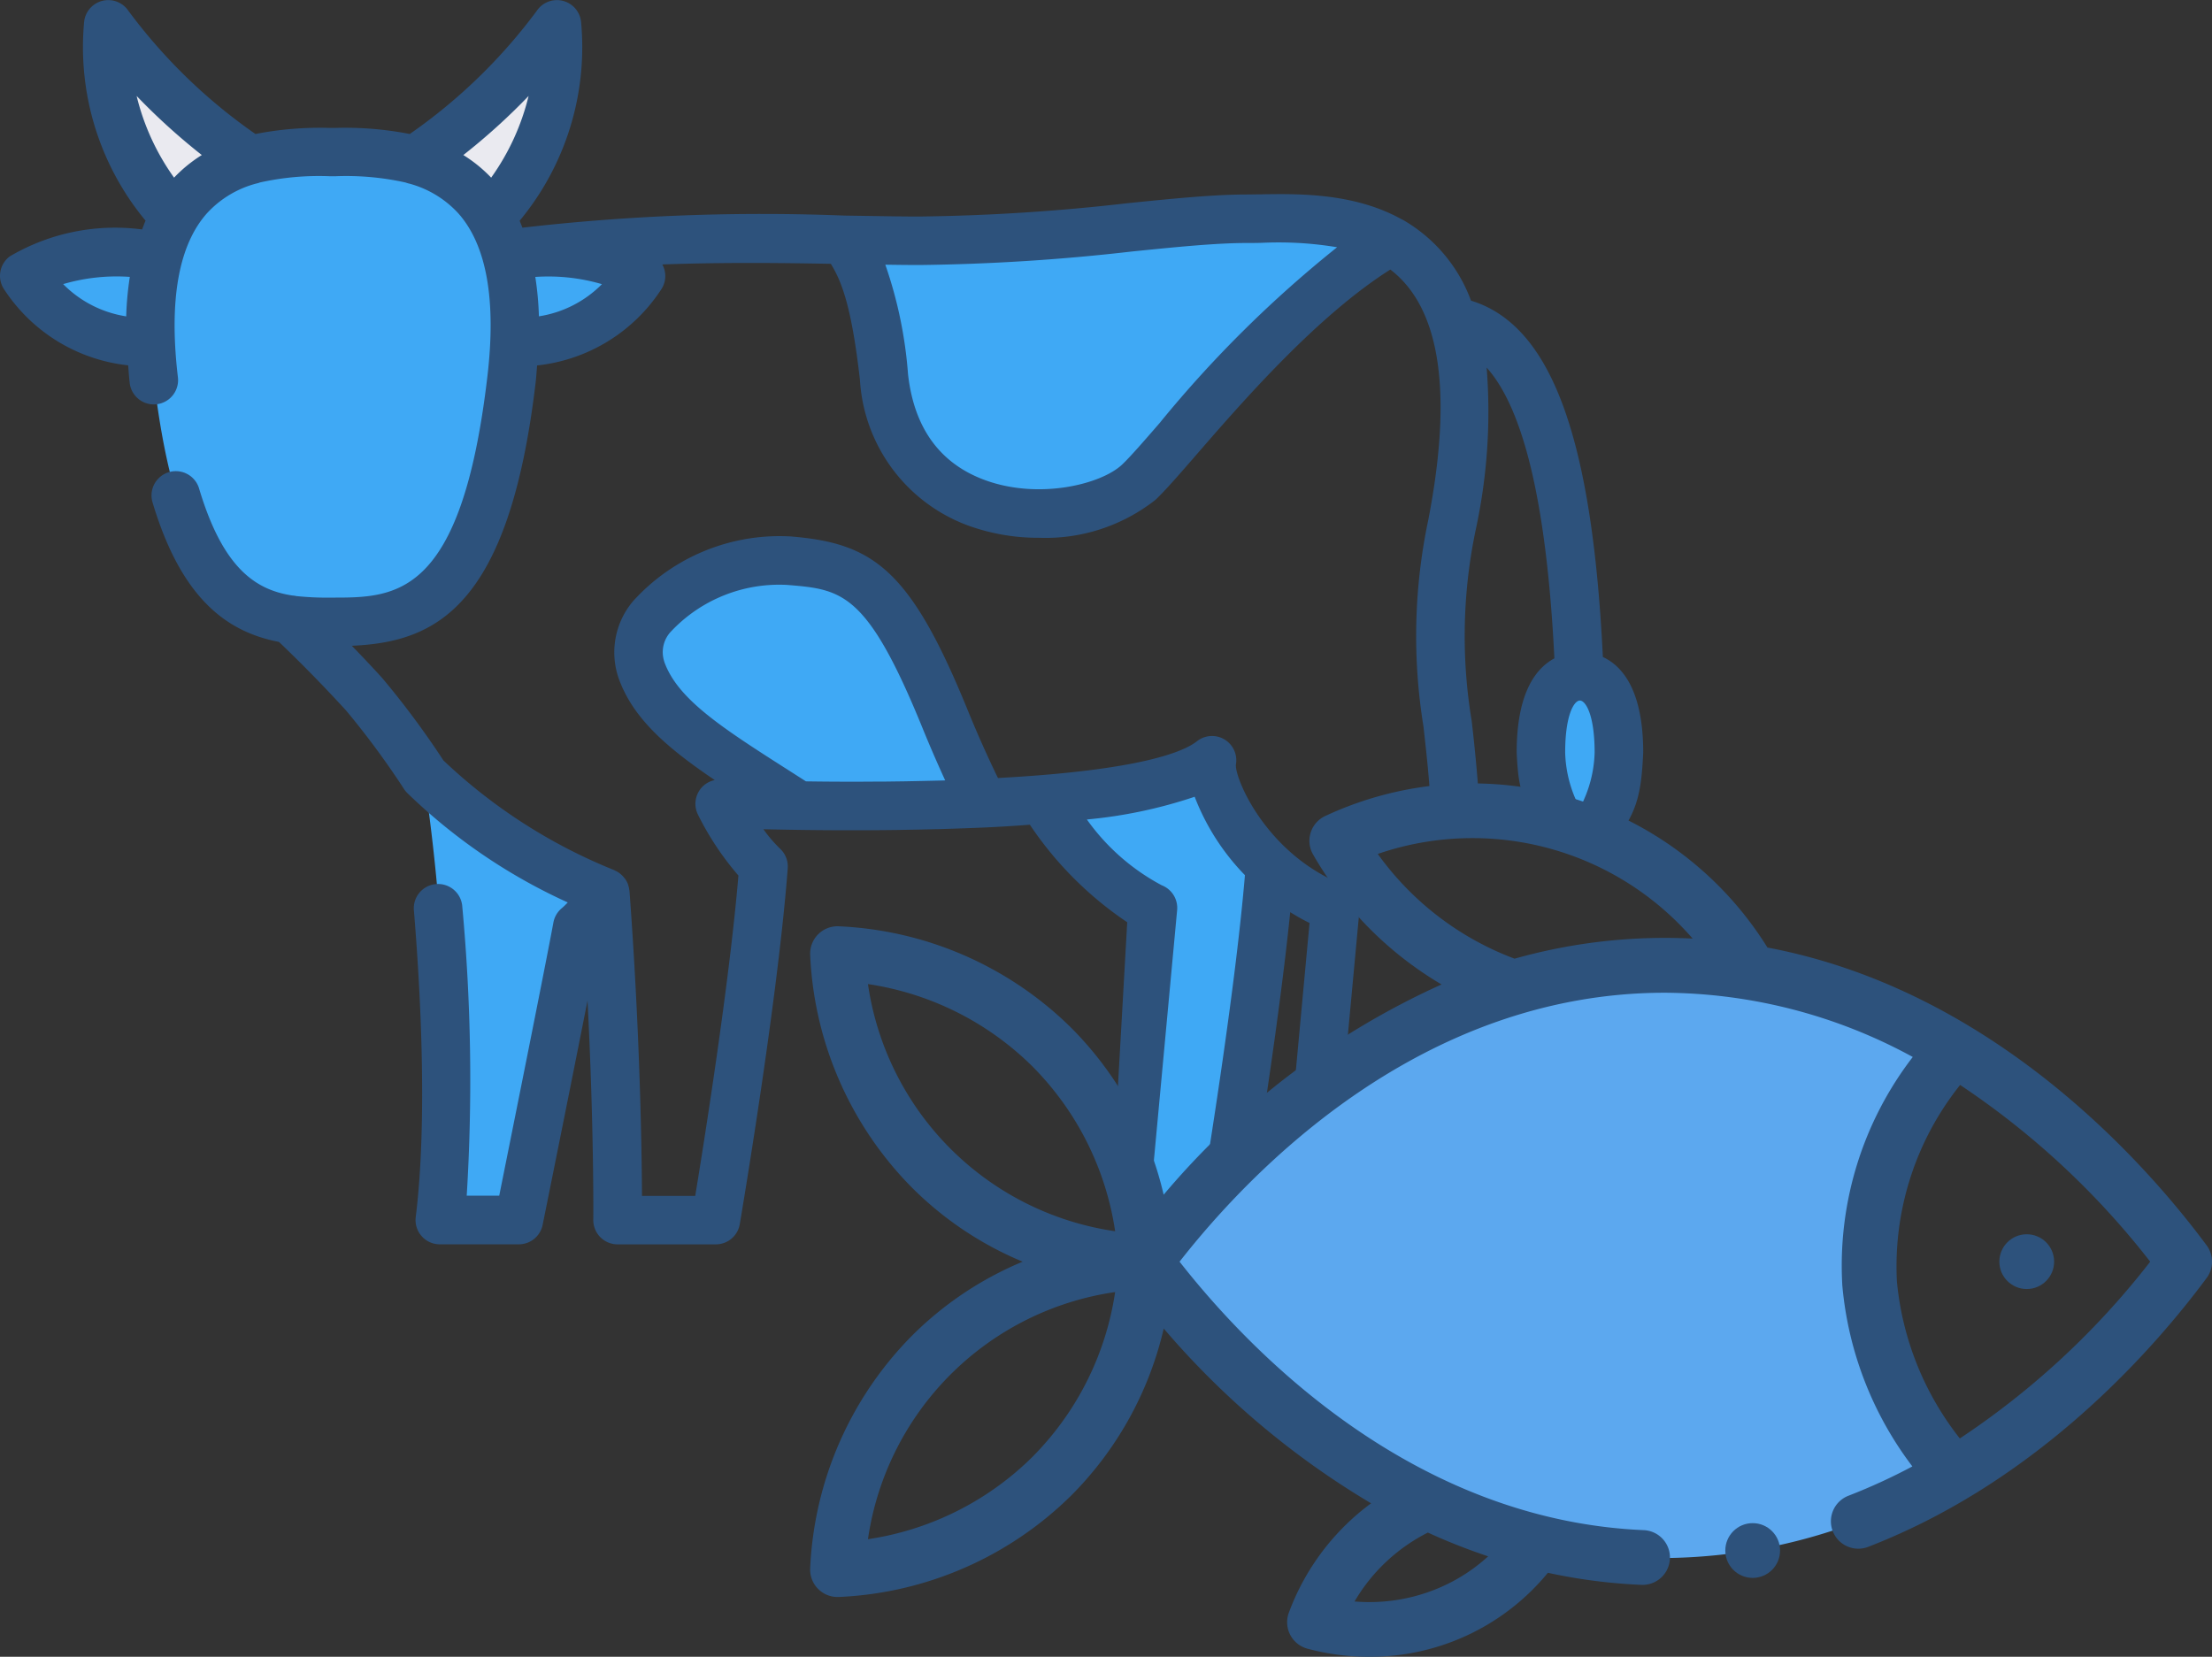 <svg xmlns="http://www.w3.org/2000/svg" width="122.468" height="91.739" viewBox="0 0 122.468 91.739"><rect x="0" y="0" width="122.468" height="91.739" fill="#333333" stroke="none"/><path d="M32.629 49.213c.054 2.659 1.268.3-.672 2.116-.537 2.926-3.228 16.231-3.228 16.231h-4.39c.966-7.8-.027-19.106-.824-24.185 0 0 3 5.441 3.865 2.427zm37.687-1.235c-.563 7.385-2.645 19.586-2.645 19.586h-5.44l1.6-17.292a12.03 12.03 0 01-6.577-5.644c4.389-.344 8.4-1.151 9.881-2.328-.164.871.796 3.444 3.181 5.678z" fill="#3fa9f5"/><path d="M21.73 9.485c3.137-1.414 7.479-5.722 9.108-8.148.783 7.187-4.788 11.809-4.788 11.809zm-6.633 0C11.96 8.071 7.618 3.763 5.989 1.337c-.783 7.187 4.788 11.809 4.788 11.809z" fill="#eaeaf0"/><g fill="#3fa9f5"><path d="M26.933 14.84c1.516-1.413 6.551-1.027 8.555.437-3.468 4.779-7.861 3.494-7.861 3.494zm-17.04 0c-1.515-1.412-6.555-1.028-8.555.437C4.807 20.056 9.2 18.771 9.2 18.771z"/><path d="M28.325 21.029c-1.536 13.027-5.843 13.406-9.9 13.411s-8.375-.384-9.9-13.411c-1.507-12.814 6.422-12.617 9.9-12.6 3.474-.02 11.4-.218 9.9 12.6zm48.676-7.695c-6 3.417-11.969 11.478-13.95 13.359-2.848 2.687-13.09 3.263-14.112-5.82-.537-4.745-1.205-6.211-2.227-7.6 1.6.023 3.017.054 4.177.054 7.524 0 13.973-1.221 18.165-1.221 1.942 0 5.282-.284 7.946 1.228zM54.437 44.477c-3.424.161-7.04.177-10.211.131-4.622-2.971-7.762-4.768-8.722-7.547-1.152-3.324 4.284-6.334 8.192-6.012s5.566 1.236 8.637 8.776a64.603 64.603 0 002.104 4.652zm35.194-2.808a9.447 9.447 0 01-2.16 5.519 9.449 9.449 0 01-2.159-5.519c0-3.047.967-4.223 2.159-4.223s2.16 1.175 2.16 4.223z"/></g><path d="M88.743 36.38c-.593-12.2-2.868-18.379-7.3-19.732a8.568 8.568 0 00-3.775-4.476l-.045-.021-.049-.024c-2.624-1.45-5.695-1.4-7.734-1.367-.28 0-.542.009-.782.009-1.86 0-4.081.225-6.655.485a111.423 111.423 0 01-11.51.736c-.818 0-1.766-.015-2.819-.033l-1.333-.02a115.772 115.772 0 00-17.817.671c-.051-.128-.1-.262-.154-.384A15.06 15.06 0 0032.17 1.2a1.344 1.344 0 00-2.451-.6 30.162 30.162 0 01-7.033 6.82 18.594 18.594 0 00-4.146-.336h-.251a18.565 18.565 0 00-4.146.336A30.162 30.162 0 017.11.6a1.344 1.344 0 00-2.451.6 15.057 15.057 0 003.4 11.019c-.07.154-.128.323-.191.486A11.49 11.49 0 00.55 14.191a1.344 1.344 0 00-.293 1.874 9.392 9.392 0 006.839 4.165c.027.316.044.622.082.949a1.344 1.344 0 102.669-.314c-.5-4.25.044-7.3 1.616-9.06a5.674 5.674 0 012.707-1.637 1.328 1.328 0 00.217-.063 15.066 15.066 0 013.894-.346h.276a15.1 15.1 0 013.9.348 1.3 1.3 0 00.207.061 5.681 5.681 0 012.706 1.64c1.572 1.76 2.116 4.807 1.612 9.06-1.439 12.223-5.068 12.223-8.571 12.223a16.487 16.487 0 01-2.008-.085 1.279 1.279 0 00-.209-.03c-2.023-.307-3.852-1.483-5.182-5.961a1.345 1.345 0 00-2.577.768c1.625 5.47 4.213 7.221 7.012 7.763a78.236 78.236 0 013.723 3.807 45.935 45.935 0 013.183 4.313 1.389 1.389 0 00.18.23 31.333 31.333 0 008.9 6.075 4.157 4.157 0 01-.315.307 1.341 1.341 0 00-.478.8c-.44 2.392-2.352 11.9-3 15.13h-1.8a104.473 104.473 0 00-.244-15.993 1.344 1.344 0 10-2.678.222c.329 3.971.779 11.455.1 16.95a1.343 1.343 0 001.325 1.515h4.392a1.345 1.345 0 001.308-1.074c.081-.4 1.529-7.571 2.486-12.423.366 7.166.32 12.08.319 12.141a1.344 1.344 0 001.344 1.358h5.441a1.344 1.344 0 001.324-1.113c.021-.123 2.1-12.347 2.656-19.71A1.346 1.346 0 0043.194 47a7.54 7.54 0 01-.927-1.083c.623.014 1.271.026 1.937.036q1.5.022 2.93.021h.154c.749 0 1.477-.005 2.194-.014.166 0 .327-.005.491-.008q.938-.014 1.837-.038c.187 0 .375-.009.56-.015.729-.022 1.443-.048 2.128-.077a84.722 84.722 0 002.521-.154 19.723 19.723 0 005.39 5.4l-.816 14.414c-.6.18.379 2.025.634 2.3s-.378 1.118 0 1.118h5.446a1.344 1.344 0 001.324-1.109c.019-.11 1.689-9.942 2.437-17.282a11.856 11.856 0 001.069.6l-1.515 16.327a1.344 1.344 0 001.337 1.468h5.443a1.344 1.344 0 001.326-1.113c.007-.042.706-4.157 1.394-8.989a1.344 1.344 0 00-2.66-.379c-.469 3.3-.944 6.259-1.2 7.8h-2.83l1.47-15.832a1.343 1.343 0 00-.845-1.375c-4.266-1.671-6.029-5.829-6-6.661a1.344 1.344 0 00-2.154-1.31c-.739.587-3.166 1.612-11.017 2.036a63.242 63.242 0 01-1.678-3.767c-3.174-7.791-5.223-9.229-9.771-9.608a10.935 10.935 0 00-8.746 3.574 4.389 4.389 0 00-.827 4.215c.781 2.263 2.68 3.9 5.343 5.7a1.328 1.328 0 00-.865.6 1.344 1.344 0 00-.055 1.334 16.046 16.046 0 002.23 3.352c-.5 5.947-1.887 14.671-2.392 17.741h-2.948c-.013-2.677-.111-9.06-.691-16.891a.429.429 0 00-.012-.055 1.331 1.331 0 00-.057-.26c-.008-.024-.013-.048-.022-.071a1.293 1.293 0 00-.154-.283c-.016-.023-.036-.043-.054-.064a1.339 1.339 0 00-.164-.172c-.03-.026-.058-.051-.091-.077a1.325 1.325 0 00-.235-.137c-.015-.007-.028-.019-.043-.025a29.969 29.969 0 01-9.47-6.08 47.9 47.9 0 00-3.39-4.564 68.836 68.836 0 00-1.681-1.784c4.6-.206 8.7-2.061 10.176-14.574.038-.327.055-.633.082-.949a9.392 9.392 0 006.842-4.165 1.341 1.341 0 00.091-1.427c3.432-.127 6.766-.082 9.328-.036.631 1.012 1.163 2.482 1.612 6.419a9.183 9.183 0 006.005 8.079 11.387 11.387 0 003.908.673 9.842 9.842 0 006.458-2.108c.548-.521 1.319-1.408 2.295-2.534 2.517-2.9 6.639-7.642 10.7-10.211 2.764 2.108 3.473 6.766 2.106 13.84a31.157 31.157 0 00-.273 11.447c.135 1.2.276 2.451.367 3.809.046 1.027.251.331.172 1.356-.047.741 2.564-.4 2.509-1.539a92.231 92.231 0 00-.378-3.929 28.673 28.673 0 01.23-10.6 30.887 30.887 0 00.6-8.954c2.079 2.31 3.336 7.7 3.75 16.1-1.026.547-2.088 1.906-2.088 5.213.111 2.349.338 2.726 1.844 4.532.255.292 1.268.244 1.656.244s1.411.743 1.665.451c1.506-1.806 1.73-2.879 1.841-5.227 0-3.462-1.167-4.8-2.235-5.289zM11.173 8.585a7.818 7.818 0 00-1.536 1.252 13.062 13.062 0 01-2.073-4.524 35.1 35.1 0 003.608 3.271zm-3.985 6.747a17.236 17.236 0 00-.2 2.186 6.247 6.247 0 01-3.492-1.786 10.518 10.518 0 013.692-.4zm61.738 33.13c-.5 5.948-1.886 14.684-2.39 17.758h-2.833l1.469-15.822a1.344 1.344 0 00-.851-1.377 11.98 11.98 0 01-4.146-3.644 26.164 26.164 0 005.968-1.258 12.809 12.809 0 002.784 4.343zM36.774 36.621a1.661 1.661 0 01.41-1.689 8.221 8.221 0 016.4-2.543c3.033.251 4.416.365 7.5 7.946a72.317 72.317 0 001.247 2.878l-.14.005c-.209.006-.426.01-.638.015q-.732.018-1.489.031l-.987.013c-.454 0-.917.006-1.382.007h-.939c-.7 0-1.411-.008-2.135-.018l-.858-.549c-3.777-2.408-6.267-4-6.994-6.1zM29.266 5.314a13.057 13.057 0 01-2.073 4.523 7.831 7.831 0 00-1.54-1.252 35.087 35.087 0 003.613-3.271zm.571 12.207a17.25 17.25 0 00-.2-2.186 10.531 10.531 0 013.689.4 6.247 6.247 0 01-3.491 1.781zm34.406 5.858c-.892 1.028-1.662 1.915-2.114 2.343-1.162 1.1-4.611 1.956-7.595.863-2.492-.913-3.926-2.883-4.26-5.857a23.814 23.814 0 00-1.258-6.071c.679.01 1.305.018 1.874.018a113.708 113.708 0 0011.781-.749c2.5-.253 4.66-.471 6.384-.471.254 0 .532 0 .828-.01a19.69 19.69 0 014.146.246 65.3 65.3 0 00-9.786 9.684zm23.228 21.362a6.892 6.892 0 01-.815-3.071c0-2.1.5-2.879.815-2.879s.816.782.816 2.879a6.879 6.879 0 01-.816 3.067z" fill="#2d527c"/><path d="M108.108 58.051a30.888 30.888 0 00-15.933-4.594c-16.11 0-26.522 13.37-28.776 16.408 2.254 3.038 12.666 16.408 28.776 16.408a30.887 30.887 0 0015.924-4.589 18.731 18.731 0 01-4.587-10.595 18.4 18.4 0 014.596-13.038z" fill="#5ca8ef"/><g transform="translate(44.855 43.391)" fill="#2d527c"><path d="M77.315 25.567C74 21.095 65.542 11.442 53 9.077a19.245 19.245 0 00-24.484-7.283 1.516 1.516 0 00-.681 2.116 19.79 19.79 0 007.121 7.211 43.555 43.555 0 00-15.385 11.643 19.232 19.232 0 00-5.115-9.239A19.535 19.535 0 001.569 7.9 1.516 1.516 0 000 9.472a19.535 19.535 0 005.625 12.887 18.971 18.971 0 006.139 4.113 18.97 18.97 0 00-6.138 4.11A19.535 19.535 0 000 43.466a1.516 1.516 0 001.515 1.573h.057a19.533 19.533 0 0012.887-5.625 19.236 19.236 0 005.116-9.24 45.939 45.939 0 0011.481 9.678 13.206 13.206 0 00-4.559 6.072 1.516 1.516 0 001.023 1.974 13.1 13.1 0 003.437.451 12.722 12.722 0 009.887-4.65 30.6 30.6 0 005.19.669h.066a1.516 1.516 0 00.063-3.03c-12.854-.543-21.863-9.953-25.711-14.866 4-5.112 13.418-14.892 26.87-14.892a28.93 28.93 0 0113.724 3.557 18.94 18.94 0 00-3.9 12.66 19.418 19.418 0 003.878 10.012 32.473 32.473 0 01-3.517 1.615 1.517 1.517 0 101.1 2.827c9.373-3.634 15.745-10.88 18.71-14.876a1.516 1.516 0 000-1.806zM35.482 44.223a9.844 9.844 0 01-5.342 1.064 9.85 9.85 0 013.946-3.756l.114-.059a33.59 33.59 0 003.337 1.316 9.635 9.635 0 01-2.055 1.435zM3.2 11.101a16.347 16.347 0 019.116 4.569 16.348 16.348 0 014.569 9.116A16.171 16.171 0 013.2 11.101zm9.116 26.171A16.346 16.346 0 013.2 41.839a16.171 16.171 0 0113.685-13.685 16.347 16.347 0 01-4.569 9.116zM39 9.694a16.4 16.4 0 01-7.574-5.8 16.132 16.132 0 0117.432 4.687q-.762-.038-1.54-.039A30.724 30.724 0 0039 9.694zm24.65 26.564a16.535 16.535 0 01-3.482-8.69 16.086 16.086 0 013.5-10.881 44.721 44.721 0 0110.524 9.785 44.331 44.331 0 01-10.539 9.787z"/><circle cx="1.516" cy="1.516" r="1.516" transform="translate(50.667 40.95)"/><circle cx="1.516" cy="1.516" r="1.516" transform="translate(65.84 24.954)"/></g></svg>